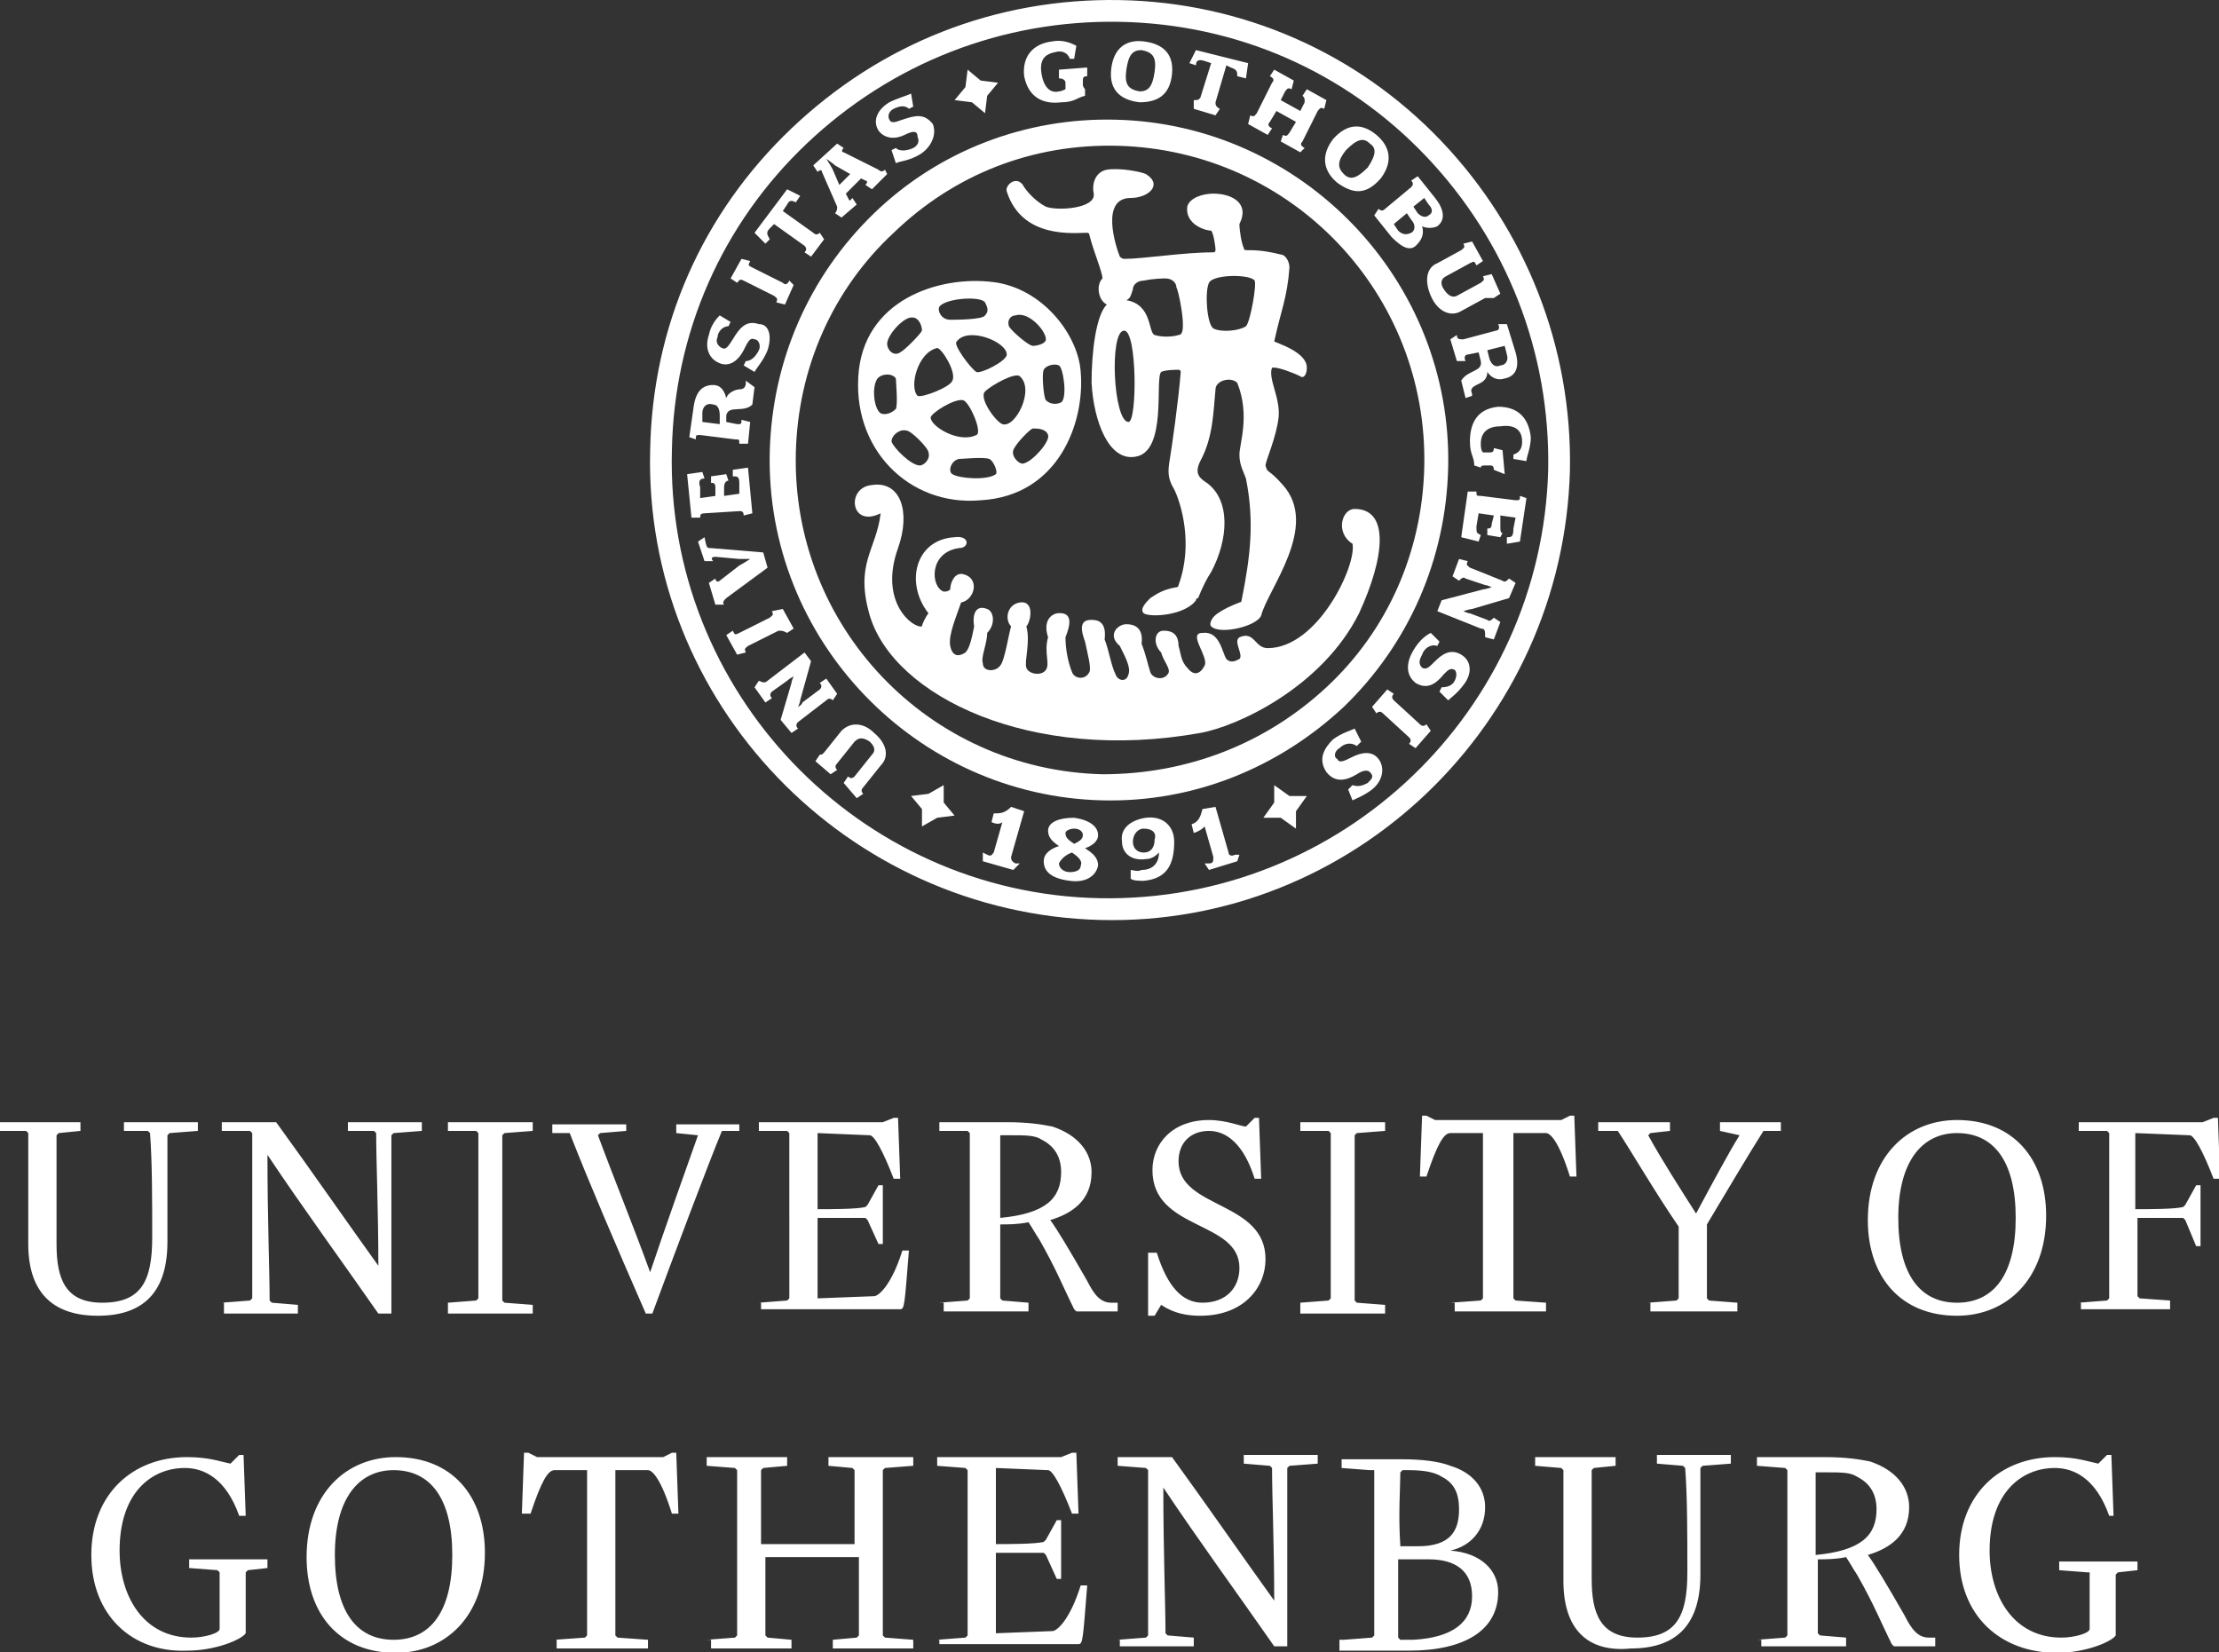 <?xml version="1.0" encoding="UTF-8" standalone="no"?>
<!-- Created with Inkscape (http://www.inkscape.org/) -->

<svg
   width="55.617mm"
   height="41.401mm"
   viewBox="0 0 55.617 41.401"
   version="1.1"
   id="svg1"
   xmlns="http://www.w3.org/2000/svg"
   xmlns:svg="http://www.w3.org/2000/svg">
  <rect x="0" y="0" width="55.617" height="41.401" fill="#333333" stroke="none"/>
  <defs
     id="defs1" />
  <g
     id="layer1"
     transform="translate(-46.302,-58.541)">
    <g
       id="use5"
       transform="matrix(0.545,0,0,0.545,46.302,58.543)">
      <style
         id="style2">.bhst0{fill:#fff}</style>
      <path
         d="m 40.2,9.8 c -3,2.9 -4.7,6.8 -4.8,11 -0.2,8.6 6.7,15.8 15.3,16 4.2,0.1 8.1,-1.5 11.1,-4.3 3,-2.9 4.7,-6.8 4.8,-11 C 66.8,12.9 59.9,5.7 51.3,5.5 47.2,5.4 43.2,6.9 40.2,9.8 m 10.5,25.8 c -8,-0.2 -14.3,-6.8 -14.1,-14.8 0.1,-3.9 1.7,-7.5 4.5,-10.1 2.8,-2.7 6.4,-4.1 10.3,-4 8,0.2 14.3,6.8 14.1,14.8 -0.1,3.9 -1.7,7.5 -4.5,10.1 -2.8,2.6 -6.4,4 -10.3,4"
         class="bhst0"
         id="path6" />
      <path
         d="M 36.4,5.9 C 32.3,9.8 30,15 29.9,20.7 29.6,32.3 38.9,42 50.6,42.3 62.2,42.6 71.9,33.3 72.2,21.6 72.3,16 70.2,10.6 66.3,6.5 62.4,2.4 57.1,0.1 51.5,0 45.8,-0.1 40.5,2 36.4,5.9 M 50.6,41.3 C 39.5,41.1 30.6,31.8 30.9,20.7 31,15.3 33.2,10.3 37.1,6.6 41,2.9 46.1,0.9 51.5,1 c 5.4,0.1 10.4,2.3 14.1,6.2 3.7,3.9 5.7,9 5.6,14.4 -0.3,11.1 -9.5,19.9 -20.6,19.7"
         class="bhst0"
         id="path7" />
      <path
         d="M 55.2,33.7 C 47.4,35.1 41.1,32 40,28.3 c -0.7,-2.4 0.3,-3 0.5,-4.7 -1.4,0.7 -1.6,-1.2 -0.4,-1.3 1.3,-0.2 1.8,1.2 1.2,2.9 -0.9,2.5 0.7,3.7 1.1,3.6 0,-0.1 0.2,-0.5 0.3,-0.6 -1.1,-1.4 -0.6,-3.4 1.2,-3.5 0.7,-0.1 0.7,0.5 0.2,0.5 -1.4,0.2 -1.3,1.8 -0.7,2 0.1,0 0.2,0 0.3,-0.1 0,-0.3 0.2,-0.8 0.6,-0.7 0.8,0.2 0.5,1.2 -0.1,1.3 -0.2,0.6 -0.6,1.5 -0.5,2 0.1,0.5 0.4,0.5 0.7,0.3 0.2,-0.2 0.3,-0.7 0.4,-1.2 -0.1,-0.6 0.1,-1 0.6,-0.8 0.3,0.1 0.4,0.7 0,1.1 0,0.5 -0.3,1.1 -0.2,1.4 0,0.4 0.6,0.4 0.8,0.1 0.2,-0.2 0.4,-1.5 0.5,-1.8 -0.3,-0.3 -0.2,-1 0.4,-1.1 0.7,-0.1 0.5,0.9 0.3,1.1 0.2,0.7 -0.1,1.6 0,1.9 0.1,0.3 0.7,0.4 0.9,0.1 0.2,-0.3 -0.1,-0.8 0.1,-1.5 -0.2,-0.6 0,-1 0.4,-1.1 0.8,-0.1 0.6,0.6 0.4,1.1 0,0.5 0.1,1.1 0.3,1.6 0.1,0.3 0.6,0.4 0.8,0 0.1,-0.2 -0.1,-0.9 -0.2,-1.4 -0.3,-0.8 -0.1,-1 0.3,-1 0.3,0 0.7,0.1 0.6,0.9 0.2,0.5 0.3,1.2 0.5,1.6 0.1,0.3 0.5,0.4 0.6,0 0.1,-0.3 -0.1,-0.7 -0.4,-1.3 -0.6,-0.5 -0.1,-1 0.3,-1 0.3,0 0.8,0.1 0.7,0.9 0.2,0.5 0.3,1 0.4,1.3 0.1,0.3 0.6,0.4 0.8,0.1 0.2,-0.2 -0.2,-0.6 -0.3,-1 -0.4,-0.4 -0.3,-1 0.1,-1 0.2,0 0.7,0 0.7,0.7 0.1,0.3 0.1,0.7 0.4,1 0.3,0.4 0.6,0.3 0.8,-0.1 0.2,-0.4 -0.8,-1.5 -0.1,-1.5 0.8,-0.1 0.9,0.9 1.1,1.2 0.2,0.2 0.4,0.1 0.6,0 0.2,-0.2 -0.3,-0.8 0,-1 0.7,-0.3 0.7,0.5 1.3,0.5 2.3,0 4.1,-3.8 3.9,-4.8 -0.8,-0.5 -0.5,-1.6 0.1,-1.6 1.6,0 1.4,2.2 0.2,4.8 -1.7,3.4 -5.6,5.2 -7.3,5.5"
         class="bhst0"
         id="path8" />
      <path
         d="m 58.6,15.7 c 0,0 0,-0.1 0,0 0.3,-1.4 0.6,-2 0.7,-3.4 0,-0.3 -0.2,-0.6 -0.4,-0.6 -0.8,-0.2 -1.2,-0.2 -1.6,-0.2 0,0 -0.1,0 -0.1,-0.1 -0.1,-0.2 -0.2,-0.8 -0.2,-1.1 0.5,-1 -0.4,-1.4 -1.2,-1.4 -0.5,0 -1.1,0.2 -1.2,0.6 -0.1,0.8 0.8,1.1 1.1,1.1 0.1,0.1 0.2,0.7 0.2,0.9 0,0 0,0.1 -0.1,0.1 -1.4,0 -3.2,0.3 -4.1,0.3 -0.1,0 -0.2,-0.1 -0.2,-0.1 C 51.3,11.3 50.6,9.1 52,9.1 52.8,9.1 53.5,8.5 52.7,8 52.5,7.9 51.5,7.7 50.9,7.8 50.4,7.9 50.2,8.4 50.3,8.9 50.4,9.6 48.6,9.7 48.1,9.5 47.7,9.3 47.3,8.9 47.1,8.6 46.8,8 46.2,8.5 46.3,8.8 c 0.7,2.2 3.1,1.9 3.7,1.9 0,0 0.1,0 0.1,0.1 0.2,0.8 0.6,1.7 0.6,2 -0.3,0.3 -0.2,1 0.2,1.2 -0.5,0.5 -0.7,2.2 -0.7,3.6 0.1,1.8 0.8,3.6 2,3.4 1.5,-0.2 0.9,-3.6 1.2,-3.9 0.2,-0.1 0.7,-0.1 0.8,-0.1 0,0 0.1,0 0.1,0.1 -0.1,1.3 -0.4,3.4 -0.5,4 -0.1,0.6 -0.1,0.9 0.2,1.4 0.3,0.6 0.9,2.5 0.2,4.4 0,0.1 -0.1,0.1 -0.1,0.1 -0.6,0.1 -0.9,0.3 -1.2,0.5 -0.2,0.2 -0.5,0.5 -0.3,0.7 0.3,0.2 1.9,0.1 2.4,-0.6 0,0 0,-0.1 0.1,-0.1 q 0.3,-0.75 0.6,-1.2 c 0.8,-1.5 0.9,-3.3 -0.2,-4.1 -0.3,-0.2 -0.6,-0.4 -0.3,-1 0.6,-1.1 0.6,-2.3 0.7,-3.3 0,-0.4 0.7,-0.6 1,-0.3 0.6,1.5 0.1,2.8 0.1,3.3 0,0.5 0.2,0.8 0.3,1.1 0.4,2 0.2,3.6 -0.2,5.6 0,0 0,0.1 -0.1,0.1 -0.5,0.2 -0.7,0.3 -1,0.5 -0.3,0.2 -0.4,0.5 -0.3,0.6 0.4,0.4 2.1,0 2.3,-0.5 0.3,-1.2 2.7,-4.1 1,-6 -0.7,-0.8 -0.7,-0.5 -0.8,-0.9 0,-0.2 0.5,-1.3 0.6,-2.2 0.1,-0.9 -0.5,-1.8 -0.3,-2.3 h 0.1 c 0.2,0 0.8,0.2 1.2,0.4 0.1,0.1 0.3,0 0.3,-0.4 0,-0.7 -1.3,-1.1 -1.5,-1.2 m -6.7,3.7 c -0.7,0 -0.9,-4.2 -0.2,-4.2 0.6,0 0.6,4.2 0.2,4.2 m 2.2,-6.2 c 0.1,0.2 0.3,1.2 0.3,1.7 0,0.2 0,0.5 -0.2,0.5 -0.3,0.1 -0.8,0.1 -1.1,0 C 52.8,15.3 53,14 51.8,13.8 52,13.7 52,13.6 52.1,13.3 c 0,-0.2 0.2,-0.4 0.5,-0.4 0.5,-0.1 0.9,-0.1 1,-0.1 0.3,0 0.5,0.2 0.5,0.4 m 3.2,1.8 c -0.3,0.2 -1.1,0.3 -1.5,0.1 -0.3,-0.2 -0.4,-1.7 -0.2,-2.1 0.2,-0.4 1.9,-0.4 2.1,-0.1 0.1,0.2 -0.2,1.9 -0.4,2.1"
         class="bhst0"
         id="path9" />
      <path
         d="m 49.7,17.1 c -0.1,-1.6 -1.6,-3.7 -3.8,-4.1 -2.4,-0.4 -6,0.6 -6.4,4 -0.4,3.6 2.3,6.3 5.6,6 3.6,-0.2 4.8,-3.6 4.6,-5.9 m -2.2,2.6 c 0.2,0 0.6,0 0.7,0.3 0.1,0.3 -0.7,1.2 -1.1,1.3 -0.2,0.1 -0.6,-0.3 -0.5,-0.6 0.1,-0.3 0.8,-1 0.9,-1 m 1.3,-1.2 C 48.6,18.6 48.3,18.6 48.1,18.4 48,18.3 47.9,17.2 48,17 c 0.1,-0.2 0.5,-0.3 0.7,-0.2 0.2,0.1 0.4,1.5 0.1,1.7 m -0.7,-2.9 c 0,0.2 -0.4,0.3 -0.6,0.3 -0.2,0 -1,-0.7 -1.1,-0.9 -0.1,-0.3 0.1,-0.5 0.3,-0.5 0.6,-0.2 1.4,0.7 1.4,1.1 m -2.8,-1.7 c 0.1,0.2 0.2,0.4 0,0.6 -0.1,0.2 -1.4,0.2 -1.6,0.2 -0.4,0 -0.6,-0.4 -0.5,-0.6 0.3,-0.4 1.9,-0.5 2.1,-0.2 m 1,2.4 c 0,0.3 -1.2,0.9 -1.4,0.8 -0.3,-0.2 -1.1,-1.3 -0.9,-1.4 0.5,-0.7 2.3,0 2.3,0.6 M 43.1,16 c 0.2,0 0.9,1.1 0.7,1.5 -0.1,0.3 -1.4,0.8 -1.6,0.7 -0.4,-0.4 0,-2 0.9,-2.2 m -0.3,3.2 c 0,-0.2 1.1,-0.9 1.5,-0.8 0.3,0.1 0.9,1.5 0.6,1.6 -0.8,0.4 -2.1,-0.4 -2.1,-0.8 m 3.3,0.3 C 45.8,19.4 45,18.3 45.3,18 c 0.3,-0.3 1.4,-0.9 1.6,-0.7 0.7,0.6 -0.2,2.4 -0.8,2.2 m -4.7,-3.3 c -0.3,0.2 -0.6,-0.1 -0.6,-0.4 0,-0.4 0.8,-1.3 1.2,-1.2 0.2,0 0.4,0.3 0.4,0.6 -0.1,0.2 -0.8,0.9 -1,1 m -0.2,2.6 C 41,19 40.7,19.1 40.5,19 c -0.3,-0.2 -0.4,-1.1 -0.2,-1.5 0.1,-0.3 0.7,-0.4 0.9,-0.1 0,0.1 0.1,1.2 0,1.4 M 41,20.3 c 0,-0.3 0.4,-0.6 0.7,-0.5 0.2,0 1,0.8 1,1 0.1,0.3 -0.2,0.6 -0.4,0.6 -0.4,0 -1.2,-0.8 -1.3,-1.1 m 2.8,1.5 c -0.2,-0.1 -0.1,-0.6 0.3,-0.7 0.2,0 1.1,-0.1 1.4,0 0.2,0.1 0.4,0.6 0.3,0.7 -0.4,0.3 -1.7,0.2 -2,0 M 44.5,3.2 44.4,4 43.9,4.6 44.7,4.7 45.3,5.2 45.4,4.4 45.9,3.8 45.1,3.7 Z m 15.1,34.9 -0.7,-0.5 h -0.8 l 0.5,-0.7 v -0.8 l 0.7,0.5 h 0.8 l -0.5,0.7 z M 42.4,38 l 0.7,-0.4 0.8,-0.1 -0.5,-0.6 v -0.8 l -0.7,0.4 -0.8,0.1 0.5,0.6 z m -4.5,-3.4 0.8,-1 c 0.4,-0.4 1,-0.4 1.5,0.1 0.6,0.5 0.7,1.1 0.3,1.5 l -0.8,1 q -0.15,0.15 0,0.3 L 39.4,36.7 38.8,36 39,35.7 q 0.15,0.15 0.3,0 l 0.8,-1 c 0.2,-0.2 0.1,-0.4 -0.1,-0.6 -0.3,-0.2 -0.5,-0.2 -0.7,0 l -0.8,1 q -0.15,0.15 0,0.3 l -0.3,0.2 -0.7,-0.6 0.2,-0.3 c 0.1,0 0.1,0 0.2,-0.1 M 35.3,31.3 37,30 l 0.3,0.4 -0.5,1.8 c 0,0.1 -0.1,0.3 -0.1,0.3 0,0 0.2,-0.1 0.2,-0.2 l 0.8,-0.6 q 0.15,-0.15 0,-0.3 l 0.3,-0.2 0.5,0.7 -0.2,0.3 q -0.15,-0.15 -0.3,0 l -1.3,1 q -0.15,0.15 0,0.3 l -0.3,0.2 -0.5,-0.6 0.5,-1.7 c 0,-0.1 0.1,-0.3 0.1,-0.3 0,0 -0.2,0.1 -0.3,0.2 l -0.7,0.5 q -0.15,0.15 0,0.3 l -0.3,0.2 -0.5,-0.7 0.2,-0.3 c 0.2,0.1 0.3,0.1 0.4,0 M 36,28 l 0.5,0.9 -0.3,0.2 C 36,29 36,29 35.8,29 l -1.4,0.7 c -0.1,0.1 -0.2,0.1 -0.1,0.3 l -0.4,0.1 -0.5,-0.9 0.3,-0.2 c 0.1,0.2 0.1,0.2 0.3,0.1 l 1.4,-0.7 c 0.1,-0.1 0.2,-0.1 0.1,-0.3 z m -3.3,-2.8 2.4,0.2 0.2,0.7 -1.9,1.4 c -0.1,0.1 -0.2,0.2 -0.1,0.3 h -0.4 l -0.3,-1 0.3,-0.2 c 0,0.1 0.1,0.2 0.2,0.1 L 34,26 c 0.2,-0.1 0.5,-0.3 0.5,-0.3 H 34 l -1.1,-0.1 c -0.2,0 -0.2,0.1 -0.1,0.2 h -0.4 l -0.3,-0.9 0.3,-0.2 c 0.1,0.5 0.1,0.5 0.3,0.5 m 1.7,-3.7 0.2,2.1 -0.4,0.1 c 0,-0.2 -0.1,-0.2 -0.2,-0.2 l -1.6,0.1 c -0.2,0 -0.2,0.1 -0.2,0.2 h -0.4 l -0.2,-2 0.7,-0.1 0.1,0.3 c -0.2,0 -0.3,0.1 -0.2,0.4 v 0.5 l 0.7,-0.1 v -0.4 c 0,-0.2 -0.1,-0.2 -0.2,-0.2 v -0.3 l 0.7,-0.1 0.1,0.3 c -0.1,0 -0.2,0.1 -0.2,0.3 v 0.4 L 34,22.7 v -0.5 c 0,-0.3 -0.1,-0.3 -0.3,-0.3 v -0.3 z m 0.3,-3.7 -0.1,0.8 c -0.4,0.4 -1.1,0 -1.2,0.5 v 0.3 l 0.5,0.1 c 0.2,0 0.2,0 0.2,-0.2 l 0.4,0.1 -0.1,1 H 34 c 0,-0.2 0,-0.2 -0.2,-0.2 L 32.2,20 C 32,20 32,20 32,20.2 l -0.3,-0.1 0.2,-1.4 c 0.1,-0.7 0.4,-1 0.9,-1 q 0.45,0 0.6,0.6 C 33.5,18 33.9,17.9 34,17.9 q 0.3,0 0.3,-0.3 V 17.5 Z M 32.3,19 v 0.4 l 0.8,0.1 v -0.4 c 0,-0.3 -0.1,-0.5 -0.3,-0.5 -0.3,-0.1 -0.5,0.1 -0.5,0.4 m 3,-2.9 c -0.2,0.5 -0.5,0.8 -0.6,1 l -0.5,-0.3 0.1,-0.2 c 0.3,0 0.5,-0.3 0.6,-0.5 0.1,-0.2 0,-0.5 -0.2,-0.5 -0.2,-0.1 -0.3,0.1 -0.5,0.5 -0.2,0.4 -0.6,0.8 -1.1,0.6 -0.5,-0.2 -0.7,-0.7 -0.5,-1.3 0.1,-0.5 0.4,-0.8 0.5,-0.9 l 0.5,0.3 -0.1,0.2 c -0.3,0 -0.5,0.3 -0.5,0.5 -0.1,0.2 0,0.4 0.2,0.5 0.2,0.1 0.3,-0.1 0.5,-0.4 0.3,-0.5 0.6,-0.9 1.2,-0.7 0.5,0 0.6,0.6 0.4,1.2 m 1.2,-3 -0.4,0.9 -0.4,-0.1 c 0.1,-0.2 0,-0.2 -0.1,-0.3 L 34.2,12.9 C 34,12.8 34,12.9 33.9,13 l -0.3,-0.2 0.5,-0.9 0.4,0.1 c -0.1,0.2 -0.1,0.2 0.1,0.3 L 36,13 c 0.1,0.1 0.2,0.1 0.3,-0.1 z M 36.6,9.3 C 36.4,9.2 36.3,9.2 36.2,9.4 l -0.2,0.3 1.4,1 q 0.15,0.15 0.3,0 L 37.9,11 37.3,11.8 37,11.6 q 0.15,-0.15 0,-0.3 l -1.4,-1 -0.2,0.2 c -0.2,0.2 -0.1,0.3 0,0.5 l -0.2,0.2 -0.5,-0.5 1.5,-2 0.6,0.3 z M 40.8,8 40.1,8.7 39.8,8.5 c 0.1,-0.1 0.1,-0.2 0,-0.2 L 39.6,8.2 38.9,8.9 39,9.1 c 0.1,0.2 0.1,0.1 0.2,0 L 39.4,9.4 38.7,10 38.4,9.8 C 38.5,9.7 38.5,9.6 38.5,9.5 L 37.8,7.9 c 0,-0.1 -0.1,-0.1 -0.2,0 l -0.2,-0.3 1.1,-1 0.3,0.2 C 38.7,6.9 38.7,7 38.8,7 l 1.6,0.8 q 0.15,0.15 0.3,0 z M 38.4,7.6 C 38.3,7.5 38,7.3 38,7.3 c 0,0 0.2,0.3 0.3,0.5 L 38.6,8.5 39.1,8 Z M 42.3,7.1 C 41.8,7.4 41.4,7.4 41.2,7.5 L 41,6.9 41.2,6.8 C 41.4,7 41.8,6.9 42,6.8 42.2,6.7 42.3,6.5 42.2,6.3 42.2,6 42,6 41.6,6.2 41.2,6.4 40.7,6.4 40.4,6 c -0.3,-0.5 0,-1 0.5,-1.3 0.4,-0.2 0.8,-0.3 1,-0.4 L 42,4.9 41.8,5 c -0.2,-0.2 -0.5,-0.1 -0.7,0 -0.2,0.1 -0.3,0.3 -0.2,0.5 0.1,0.2 0.3,0.1 0.6,0 0.6,-0.2 1,-0.3 1.4,0.2 0.2,0.5 -0.1,1.1 -0.6,1.4 M 50,3.5 c -0.2,0 -0.2,0.1 -0.2,0.2 v 0.2 c 0,0.1 0.1,0.2 0.1,0.2 V 4.4 C 49.5,4.5 49.4,4.7 48.8,4.7 48,4.8 47.3,4.5 47.1,3.5 47,2.6 47.5,2 48.4,1.9 48.9,1.8 49.3,2 49.5,2.1 L 49.4,2.7 H 49.2 C 49.1,2.4 48.8,2.3 48.5,2.4 48,2.5 47.8,2.8 47.9,3.4 48,4 48.3,4.3 48.7,4.2 48.8,4.2 49,4.1 49,4.1 V 3.8 C 49,3.7 48.9,3.6 48.7,3.6 V 3.2 L 50,3.1 Z m 2.4,1.2 C 51.6,4.6 51,4.2 51.1,3.2 c 0.1,-1 0.7,-1.4 1.5,-1.3 0.8,0.1 1.4,0.5 1.3,1.5 -0.1,1 -0.7,1.3 -1.5,1.3 m 0.1,-2.4 c -0.4,0 -0.6,0.2 -0.7,0.9 -0.1,0.7 0.1,0.9 0.6,1 C 52.8,4.2 53,4 53.1,3.3 53.2,2.6 53,2.4 52.5,2.3 m 4.4,1.2 c 0,-0.2 0,-0.3 -0.3,-0.4 L 56.4,3 55.9,4.7 c 0,0.1 0,0.2 0.2,0.3 L 55.9,5.3 54.9,5 V 4.6 c 0.2,0 0.2,0 0.3,-0.1 L 55.7,2.9 55.4,2.8 C 55.1,2.7 55,2.8 55,3 L 54.7,2.9 55,2.3 57.4,2.9 57.3,3.6 Z M 59.8,7 58.9,6.5 59,6.2 c 0.2,0.1 0.2,0 0.3,-0.1 L 59.6,5.6 58.7,5.1 58.4,5.6 c -0.1,0.1 -0.1,0.2 0.1,0.3 L 58.3,6.2 57.4,5.7 57.5,5.3 c 0.2,0.1 0.2,0 0.3,-0.1 L 58.5,3.8 C 58.6,3.7 58.6,3.6 58.4,3.5 l 0.2,-0.3 0.9,0.5 -0.1,0.4 C 59.2,4 59.2,4.1 59.1,4.2 L 58.9,4.6 59.8,5.1 60,4.7 C 60,4.5 60,4.5 59.9,4.4 L 60.1,4.1 61,4.6 60.9,5 C 60.7,4.9 60.7,5 60.6,5.1 L 59.9,6.5 C 59.8,6.6 59.8,6.7 60,6.8 Z m 1.7,1.4 c -0.6,-0.5 -0.8,-1.2 -0.2,-2 0.7,-0.8 1.4,-0.7 2,-0.2 0.6,0.5 0.8,1.2 0.2,2 -0.7,0.8 -1.3,0.7 -2,0.2 M 63,6.6 C 62.7,6.3 62.4,6.4 61.9,6.9 61.5,7.4 61.5,7.7 61.8,8 62.1,8.3 62.4,8.2 62.9,7.7 63.3,7.1 63.3,6.8 63,6.6 m 1,4.3 -0.8,-1 0.2,-0.3 q 0.15,0.15 0.3,0 l 1.2,-1 q 0.15,-0.15 0,-0.3 l 0.3,-0.2 0.8,1 c 0.4,0.5 0.5,1 0.1,1.3 -0.2,0.1 -0.5,0.1 -0.7,0 0.1,0.3 0,0.6 -0.2,0.8 -0.3,0.4 -0.7,0.2 -1.2,-0.3 m 0.7,-1.1 -0.6,0.5 0.2,0.3 c 0.2,0.2 0.4,0.2 0.6,0.1 0.2,-0.1 0.2,-0.4 0,-0.6 z M 65,9.5 65.2,9.8 c 0.2,0.2 0.4,0.2 0.5,0.1 0.2,-0.1 0.2,-0.3 0,-0.5 L 65.5,9.1 Z m 3.3,4.2 -1.1,0.6 c -0.5,0.3 -1.1,0 -1.4,-0.7 -0.3,-0.7 -0.2,-1.3 0.3,-1.5 l 1.1,-0.6 c 0.1,-0.1 0.2,-0.1 0.1,-0.3 l 0.4,-0.1 0.5,0.9 -0.3,0.2 C 67.8,12 67.8,12 67.6,12.1 l -1.1,0.6 c -0.2,0.1 -0.3,0.3 -0.1,0.6 q 0.3,0.45 0.6,0.3 L 68.1,13 c 0.1,-0.1 0.2,-0.1 0.1,-0.3 l 0.4,-0.1 0.4,0.9 -0.3,0.2 z m -0.9,4.6 -0.2,-0.8 c 0.3,-0.5 1,-0.4 0.9,-0.9 L 68,16.2 67.5,16.3 c -0.1,0 -0.2,0.1 -0.1,0.3 H 67 l -0.3,-1 0.3,-0.2 c 0,0.2 0.1,0.2 0.3,0.2 l 1.5,-0.4 c 0.1,0 0.2,-0.1 0.1,-0.3 h 0.4 l 0.4,1.3 c 0.2,0.7 0,1.1 -0.5,1.2 -0.3,0.1 -0.6,0 -0.8,-0.3 0,0.4 -0.3,0.5 -0.5,0.6 -0.2,0.1 -0.3,0.2 -0.2,0.4 v 0.1 z m 1.9,-2 -0.1,-0.4 -0.8,0.2 0.1,0.4 c 0.1,0.3 0.3,0.4 0.5,0.3 0.2,0 0.4,-0.2 0.3,-0.5 m -0.6,5.3 c 0,-0.2 -0.1,-0.2 -0.2,-0.2 h -0.2 c -0.1,0 -0.2,0 -0.2,0.1 l -0.3,-0.1 c 0,-0.4 -0.2,-0.5 -0.2,-1.1 0,-0.8 0.3,-1.5 1.3,-1.6 0.9,0 1.4,0.5 1.5,1.4 0,0.5 -0.2,0.9 -0.2,1.1 l -0.6,-0.1 v -0.2 c 0.3,-0.1 0.4,-0.3 0.4,-0.6 0,-0.5 -0.3,-0.8 -1,-0.7 -0.6,0 -0.9,0.3 -0.9,0.8 0,0.1 0,0.3 0.1,0.4 h 0.3 c 0.1,0 0.2,0 0.2,-0.2 l 0.4,0.1 0.1,1.1 z m -1.5,3.1 0.3,-2.1 h 0.4 c 0,0.2 0,0.2 0.2,0.2 l 1.6,0.2 c 0.2,0 0.2,0 0.2,-0.2 l 0.3,0.1 -0.3,2 -0.6,0.1 v -0.3 c 0.2,0 0.3,0 0.3,-0.4 L 69.7,23.8 69,23.7 v 0.5 c 0,0.2 0,0.3 0.1,0.3 L 69,24.7 68.4,24.6 v -0.3 c 0.1,0 0.2,0 0.2,-0.2 l 0.1,-0.4 -0.7,-0.1 -0.1,0.6 c 0,0.3 0,0.3 0.2,0.4 L 68,24.9 Z m 0.9,4.2 -2,-0.8 0.2,-0.5 1.9,-0.5 c 0.1,0 0.4,-0.1 0.4,-0.1 0,0 -0.2,-0.1 -0.3,-0.1 l -0.9,-0.3 c -0.1,-0.1 -0.2,0 -0.3,0.1 l -0.3,-0.2 0.3,-0.8 0.4,0.1 c -0.1,0.2 0,0.2 0.1,0.3 l 1.5,0.6 c 0.1,0.1 0.2,0 0.3,-0.1 l 0.3,0.2 -0.3,0.7 -1.7,0.5 c -0.1,0 -0.4,0.1 -0.4,0.1 0,0 0.2,0.1 0.3,0.1 l 0.8,0.3 c 0.1,0.1 0.2,0 0.3,-0.1 l 0.3,0.2 -0.3,0.8 -0.4,-0.1 c 0,-0.3 0,-0.4 -0.2,-0.4 m -3.1,1 c 0.3,-0.5 0.6,-0.7 0.8,-0.8 l 0.4,0.4 -0.1,0.2 c -0.3,-0.1 -0.6,0.1 -0.7,0.4 -0.1,0.2 -0.2,0.4 0,0.6 0.2,0.1 0.3,0 0.6,-0.3 0.3,-0.3 0.7,-0.6 1.2,-0.3 0.5,0.3 0.5,0.9 0.1,1.4 -0.3,0.4 -0.6,0.6 -0.7,0.7 l -0.4,-0.4 0.1,-0.2 q 0.45,0 0.6,-0.3 c 0.1,-0.2 0.1,-0.4 0,-0.5 -0.2,-0.1 -0.3,0 -0.5,0.2 -0.4,0.5 -0.8,0.7 -1.3,0.4 -0.5,-0.4 -0.4,-1 -0.1,-1.5 m -1.9,2.6 0.7,-0.8 0.3,0.2 q -0.15,0.15 0,0.3 l 1.2,1.1 q 0.15,0.15 0.3,0 l 0.2,0.3 -0.7,0.8 -0.3,-0.2 q 0.15,-0.15 0,-0.3 l -1.2,-1.1 q -0.15,-0.15 -0.3,0 z M 61.3,34 c 0.4,-0.3 0.8,-0.4 1,-0.5 l 0.3,0.6 -0.2,0.2 c -0.3,-0.2 -0.6,-0.1 -0.8,0.1 -0.2,0.1 -0.3,0.4 -0.1,0.5 0.1,0.2 0.3,0.1 0.7,-0.1 0.4,-0.2 0.9,-0.3 1.2,0.1 0.3,0.4 0.2,1 -0.3,1.4 -0.4,0.3 -0.7,0.4 -0.9,0.5 L 62,36.3 62.2,36.1 c 0.3,0.1 0.5,0 0.7,-0.1 0.2,-0.2 0.3,-0.3 0.1,-0.5 -0.1,-0.1 -0.3,-0.1 -0.6,0.1 -0.5,0.3 -1,0.4 -1.4,-0.1 -0.4,-0.6 -0.1,-1.1 0.3,-1.5 m -14.7,6 -1.4,-0.4 v -0.4 l 0.2,0.1 c 0.2,0.1 0.2,0 0.3,-0.1 l 0.4,-1.4 c -0.1,0.1 -0.3,0.1 -0.5,0 l 0.1,-0.4 c 0.3,0 0.5,0 0.8,-0.3 l 0.6,0.2 -0.6,2.1 c 0,0.1 0,0.2 0.2,0.3 h 0.2 z m 2.6,0.5 Q 48,40.35 48,39.6 c 0,-0.4 0.4,-0.6 0.7,-0.7 -0.3,-0.2 -0.5,-0.4 -0.5,-0.7 0,-0.4 0.5,-0.6 1.2,-0.6 0.7,0.1 1.1,0.4 1.1,0.8 0,0.3 -0.3,0.5 -0.6,0.6 0.3,0.2 0.6,0.4 0.6,0.8 -0.1,0.5 -0.6,0.8 -1.3,0.7 m 0.1,-1.3 c -0.3,0.1 -0.5,0.3 -0.6,0.5 0,0.2 0.2,0.4 0.5,0.4 0.3,0 0.5,-0.1 0.5,-0.3 0.1,-0.2 -0.1,-0.4 -0.4,-0.6 m 0.1,-1.1 c -0.2,0 -0.4,0.1 -0.4,0.2 0,0.2 0.1,0.3 0.4,0.5 0.2,-0.1 0.4,-0.2 0.4,-0.4 0,-0.2 -0.2,-0.3 -0.4,-0.3 m 3.2,2.4 c -0.2,0 -0.5,0 -0.6,-0.1 V 40 c 0.1,0 0.3,0.1 0.5,0 0.5,0 0.8,-0.3 0.8,-0.8 -0.1,0.1 -0.3,0.3 -0.6,0.3 -0.7,0.1 -1.1,-0.3 -1.1,-0.8 -0.1,-0.6 0.4,-1 1.1,-1.1 0.8,-0.1 1.3,0.4 1.3,1.1 0,1 -0.3,1.7 -1.4,1.8 m 0,-2.4 c -0.3,0 -0.5,0.3 -0.5,0.6 0,0.3 0.2,0.5 0.5,0.5 0.3,0 0.5,-0.2 0.5,-0.6 0.1,-0.3 -0.1,-0.5 -0.5,-0.5 m 4.3,1.5 -1.3,0.4 -0.2,-0.3 h 0.2 c 0.2,0 0.2,-0.1 0.2,-0.3 L 55.4,38 c -0.1,0.1 -0.2,0.2 -0.5,0.3 l -0.1,-0.4 c 0.3,-0.1 0.4,-0.3 0.5,-0.7 l 0.6,-0.1 0.6,2.1 c 0,0.1 0.1,0.2 0.3,0.1 H 57 Z M 1.3,57.2 V 52.1 L 1.2,52 H 0 V 51.6 H 3.7 V 52 l -1,0.1 -0.1,0.1 v 5 c 0,1.6 0.4,2.7 2.1,2.7 1.8,0 2.3,-1 2.3,-3 0,-1.7 0,-3.5 -0.1,-4.8 L 6.8,52 H 5.7 V 51.6 H 9.1 V 52 l -1.3,0.1 -0.1,0.1 v 4.9 c 0,2.2 -1,3.4 -3.2,3.4 -2.1,0 -3.2,-1.1 -3.2,-3.3 m 8.9,2.7 1.3,-0.1 0.1,-0.1 V 52.1 L 11.5,52 h -1.3 v -0.4 h 2.5 c 1.6,2.2 3.4,4.8 4.7,6.6 0,-2.5 -0.1,-4.8 -0.1,-6.1 L 17.2,52 H 16 v -0.4 h 3.4 V 52 l -1.3,0.1 -0.1,0.1 v 8.2 h -0.6 c -1.6,-2.3 -3.5,-4.9 -5.1,-7.3 0,3 0.1,5.4 0.1,6.7 l 0.1,0.1 1.2,0.1 v 0.4 h -3.4 v -0.5 z m 10.4,0 1.3,-0.1 0.1,-0.1 V 52.1 L 21.9,52 h -1.3 v -0.4 h 3.9 V 52 l -1.3,0.1 -0.1,0.1 v 7.6 l 0.1,0.1 1.3,0.1 v 0.4 h -3.9 z m 5.6,-7.8 h -0.8 v -0.4 h 3.4 V 52 l -1.2,0.1 -0.1,0.1 c 0.7,1.9 1.6,4.1 2.4,6.3 0.6,-1.8 1.7,-4.9 2.2,-6.3 l -1,-0.1 V 51.7 H 34 V 52 H 33.2 C 32.5,53.7 31,57.7 30,60.4 h -0.3 c -1.4,-3.2 -2.6,-6 -3.5,-8.3 m 8.7,7.8 1.3,-0.1 0.1,-0.1 V 52.1 L 36.2,52 h -1.3 v -0.4 h 5.7 l 0.5,-0.2 h 0.2 l 0.1,2.8 h -0.3 c -0.5,-1.3 -0.9,-2 -1.1,-2 l -2.4,-0.1 v 3.5 c 0.6,0 1.8,0 2.2,-0.1 l 0.1,-0.1 0.5,-0.9 h 0.2 v 2.7 H 40.4 L 39.9,56.1 39.8,56 h -2.2 v 3.7 l 2.6,-0.1 c 0.2,0 0.8,-0.5 1.3,-2.1 h 0.3 c -0.2,2.5 -0.2,2.7 -0.4,2.7 H 35 v -0.3 z m 8.3,0 1.3,-0.1 0.1,-0.1 V 52.1 L 44.5,52 h -1.3 v -0.4 h 3.1 c 1,0 1.6,0.1 2.1,0.2 1.2,0.4 1.8,1.2 1.8,2.1 0,1.3 -0.9,1.9 -1.9,2.2 0.3,0.4 0.9,1.4 1.7,2.8 0.3,0.6 0.6,1 1.1,1 h 0.3 v 0.4 h -1.9 l -0.1,-0.1 c -0.5,-1 -0.8,-1.8 -1.6,-3.2 -0.2,-0.3 -0.3,-0.5 -0.5,-0.8 -0.5,0.1 -0.9,0.1 -1.3,0.1 v 3.4 l 0.1,0.1 1.2,0.1 v 0.4 h -3.9 v -0.4 z m 5.6,-6 q 0,-1.05 -0.9,-1.5 C 47.6,52.2 47.2,52.2 46.4,52.2 H 46 V 56 c 2.1,-0.2 2.8,-0.9 2.8,-2.1 m 4.1,3.7 h 0.3 c 0.5,1.6 1.2,2.3 2.1,2.3 1.1,0 1.7,-0.7 1.7,-1.6 0,-2.2 -4,-1.7 -4,-4.5 0,-1.2 0.9,-2.3 2.6,-2.3 0.8,0 1.5,0.3 1.7,0.3 l 0.4,-0.4 h 0.2 L 58,54.2 H 57.7 C 57.2,52.6 56.4,52 55.6,52 c -0.8,0 -1.4,0.5 -1.4,1.4 0,2.2 4,1.8 4,4.5 0,1.3 -1,2.6 -3,2.6 -0.6,0 -1.2,-0.1 -1.8,-0.5 l -0.3,0.5 h -0.3 v -2.9 z m 6.9,2.3 1.3,-0.1 0.1,-0.1 V 52.1 L 61.1,52 h -1.3 v -0.4 h 3.9 V 52 l -1.3,0.1 -0.1,0.1 v 7.6 l 0.1,0.1 1.3,0.1 v 0.4 h -3.9 z m 6.9,0 1.4,-0.1 0.1,-0.1 v -7.6 h -1.5 c -0.3,0 -0.6,0.5 -1.1,2 h -0.3 l 0.1,-2.8 h 0.2 l 0.4,0.2 h 5.8 l 0.4,-0.2 h 0.2 l 0.1,2.8 h -0.3 c -0.5,-1.6 -0.9,-2 -1.1,-2 h -1.5 v 7.6 l 0.1,0.1 1.4,0.1 v 0.4 h -4.2 v -0.4 z m 9.1,0 1.3,-0.1 0.1,-0.1 V 56.4 C 76.1,54.8 75,52.9 74.4,52 h -0.9 v -0.4 h 3.3 V 52 l -0.9,0.1 -0.1,0.1 c 0.6,1.1 1.5,2.5 2.2,3.6 0.7,-1.3 1.5,-2.8 2,-3.6 L 79.1,52 v -0.4 h 2.8 V 52 h -0.8 c -0.7,1.1 -1.7,2.8 -2.6,4.3 v 3.4 l 0.1,0.1 1.3,0.1 v 0.4 h -4 v -0.4 z m 10.1,-3.8 c 0,-2.9 1.8,-4.6 4.1,-4.6 2.6,0 4.1,1.8 4.1,4.4 0,2.9 -1.8,4.6 -4.1,4.6 -2.6,0 -4.1,-1.8 -4.1,-4.4 M 92.7,56 c 0,-2.6 -1,-3.9 -2.7,-3.9 -1.6,0 -2.7,1.3 -2.7,3.9 0,2.6 1,3.9 2.7,3.9 1.7,0 2.7,-1.3 2.7,-3.9 m 2.9,3.9 1.3,-0.1 0.1,-0.1 V 52.1 L 96.9,52 h -1.3 v -0.4 h 5.7 l 0.5,-0.2 h 0.2 l 0.1,2.8 h -0.3 c -0.5,-1.3 -0.9,-2 -1.1,-2 l -2.5,-0.1 v 3.5 c 0.6,0 1.8,0 2.2,-0.1 l 0.1,-0.1 0.5,-0.9 h 0.2 v 2.8 H 101 l -0.5,-1.2 -0.1,-0.1 h -2.1 v 3.6 l 0.1,0.1 1.4,0.1 v 0.4 H 95.7 V 59.9 Z M 4.2,71.5 c 0,-2.8 1.9,-4.5 4.4,-4.5 1,0 1.5,0.2 2,0.3 L 11,66.9 h 0.2 l 0.1,2.8 H 11 C 10.4,68 9.4,67.5 8.5,67.5 c -1.5,0 -3,1.1 -3,3.8 0,2.1 1.1,4 3.3,4 0.6,0 1.3,-0.2 1.3,-0.4 V 72.3 L 10,72.2 8.7,72.1 v -0.4 h 3.6 v 0.4 l -0.9,0.1 -0.1,0.1 v 2.8 C 11.1,75.4 9.9,75.9 8.6,75.9 6.1,76 4.2,74.3 4.2,71.5 m 9.9,0.1 c 0,-2.9 1.8,-4.6 4.1,-4.6 2.6,0 4.1,1.8 4.1,4.4 0,2.9 -1.8,4.6 -4.1,4.6 -2.6,0 -4.1,-1.8 -4.1,-4.4 m 6.7,-0.1 c 0,-2.6 -1,-3.9 -2.7,-3.9 -1.6,0 -2.7,1.3 -2.7,3.9 0,2.6 1,3.9 2.7,3.9 1.7,0 2.7,-1.3 2.7,-3.9 m 4.7,3.9 1.4,-0.1 0.1,-0.1 v -7.6 h -1.5 c -0.3,0 -0.6,0.5 -1.1,2 H 24 l 0.1,-2.8 h 0.2 l 0.4,0.2 h 5.8 l 0.4,-0.2 h 0.2 l 0.1,2.8 h -0.3 c -0.5,-1.6 -0.9,-2 -1.1,-2 h -1.5 v 7.6 l 0.1,0.1 1.4,0.1 v 0.4 h -4.2 v -0.4 z m 7,0 1.3,-0.1 0.1,-0.1 V 67.6 L 33.8,67.5 32.5,67.4 V 67 h 3.7 v 0.4 L 35.1,67.5 35,67.6 V 71 h 4.3 V 67.6 L 39.2,67.5 38.1,67.4 V 67 H 42 v 0.4 l -1.3,0.1 -0.1,0.1 v 7.6 l 0.1,0.1 1.3,0.1 v 0.4 h -3.7 v -0.4 l 1.1,-0.1 0.1,-0.1 v -3.6 h -4.3 v 3.6 l 0.1,0.1 1.1,0.1 v 0.4 h -3.7 v -0.4 z m 10.6,0 1.3,-0.1 0.1,-0.1 V 67.6 L 44.4,67.5 43.1,67.4 V 67 h 5.7 l 0.5,-0.2 h 0.2 l 0.1,2.8 h -0.3 c -0.5,-1.3 -0.9,-2 -1.1,-2 L 45.8,67.5 V 71 c 0.6,0 1.8,0 2.2,-0.1 l 0.1,-0.1 0.5,-0.9 h 0.2 v 2.7 H 48.6 L 48.1,71.5 48,71.4 h -2.2 v 3.7 L 48.4,75 c 0.2,0 0.8,-0.5 1.3,-2.1 H 50 c -0.2,2.5 -0.2,2.7 -0.4,2.7 h -6.4 v -0.2 z m 8.3,0 1.3,-0.1 0.1,-0.1 V 67.6 L 52.7,67.5 51.4,67.4 V 67 h 2.5 c 1.6,2.2 3.4,4.8 4.7,6.6 0,-2.5 -0.1,-4.8 -0.1,-6.1 l -0.1,-0.1 -1.2,-0.1 v -0.4 h 3.4 v 0.4 l -1.3,0.1 -0.1,0.1 v 8.2 h -0.6 c -1.6,-2.3 -3.5,-4.9 -5.1,-7.3 0,3 0.1,5.4 0.1,6.7 l 0.1,0.1 1.2,0.1 v 0.4 h -3.4 v -0.3 z m 10.4,0 1.3,-0.1 0.1,-0.1 V 67.6 H 63 l -1.3,-0.1 v -0.4 h 2.8 c 0.9,0 1.7,0.1 2.2,0.3 1,0.3 1.6,1 1.6,1.9 0,1.1 -0.7,1.8 -1.6,2 1.4,0.1 2.2,0.9 2.2,1.9 0,1.8 -1.6,2.7 -4.1,2.7 h -3.2 v -0.5 z m 3.4,-4.3 c 1.5,0 1.9,-0.7 1.9,-1.7 0,-0.7 -0.2,-1.2 -0.8,-1.5 q -0.45,-0.3 -1.5,-0.3 h -0.3 l -0.1,0.1 c 0,0.7 -0.1,1.9 0,3.4 z m 2.5,2.3 c 0,-1.2 -0.8,-1.7 -2,-1.7 h -1.4 v 3.6 l 0.1,0.1 H 65 c 1.8,-0.1 2.7,-0.8 2.7,-2 m 4.2,-0.7 V 67.6 L 71.8,67.5 70.6,67.4 V 67 h 3.7 v 0.4 l -1,0.1 -0.1,0.1 v 5 c 0,1.6 0.4,2.7 2.1,2.7 1.8,0 2.3,-1 2.3,-3 0,-1.7 0,-3.5 -0.1,-4.8 l -0.1,-0.1 -1.2,-0.1 v -0.4 h 3.4 v 0.4 l -1.3,0.1 -0.1,0.1 v 4.9 c 0,2.2 -1,3.4 -3.2,3.4 -2,0.2 -3.1,-0.9 -3.1,-3.1 m 8.9,2.7 1.3,-0.1 0.1,-0.1 V 67.6 L 82.1,67.5 80.8,67.4 V 67 h 3.1 c 1,0 1.6,0.1 2.1,0.2 1.2,0.4 1.8,1.2 1.8,2.1 0,1.3 -0.9,1.9 -1.9,2.2 0.3,0.4 0.9,1.4 1.7,2.8 0.3,0.6 0.6,1 1.1,1 H 89 v 0.4 H 87.1 L 87,75.6 c -0.5,-1 -0.8,-1.8 -1.6,-3.2 -0.2,-0.3 -0.3,-0.5 -0.5,-0.8 -0.5,0.1 -0.9,0.1 -1.3,0.1 v 3.4 l 0.1,0.1 1.2,0.1 v 0.4 H 81 v -0.3 z m 5.5,-6 q 0,-1.05 -0.9,-1.5 c -0.3,-0.2 -0.7,-0.2 -1.5,-0.2 h -0.4 v 3.8 c 2.1,-0.2 2.8,-0.9 2.8,-2.1 m 3.8,2.1 c 0,-2.8 1.9,-4.5 4.4,-4.5 1,0 1.5,0.2 2,0.3 l 0.4,-0.4 h 0.2 l 0.1,2.8 H 97 c -0.6,-1.7 -1.6,-2.2 -2.5,-2.2 -1.5,0 -3,1.1 -3,3.8 0,2.1 1.1,4 3.3,4 0.6,0 1.3,-0.2 1.3,-0.4 V 72.3 H 96 l -1.3,-0.1 v -0.4 h 3.6 v 0.4 l -0.9,0.1 -0.1,0.1 v 2.8 C 97.1,75.5 95.9,76 94.6,76 92,76 90.1,74.3 90.1,71.5"
         class="bhst0"
         id="path10" />
    </g>
  </g>
</svg>
